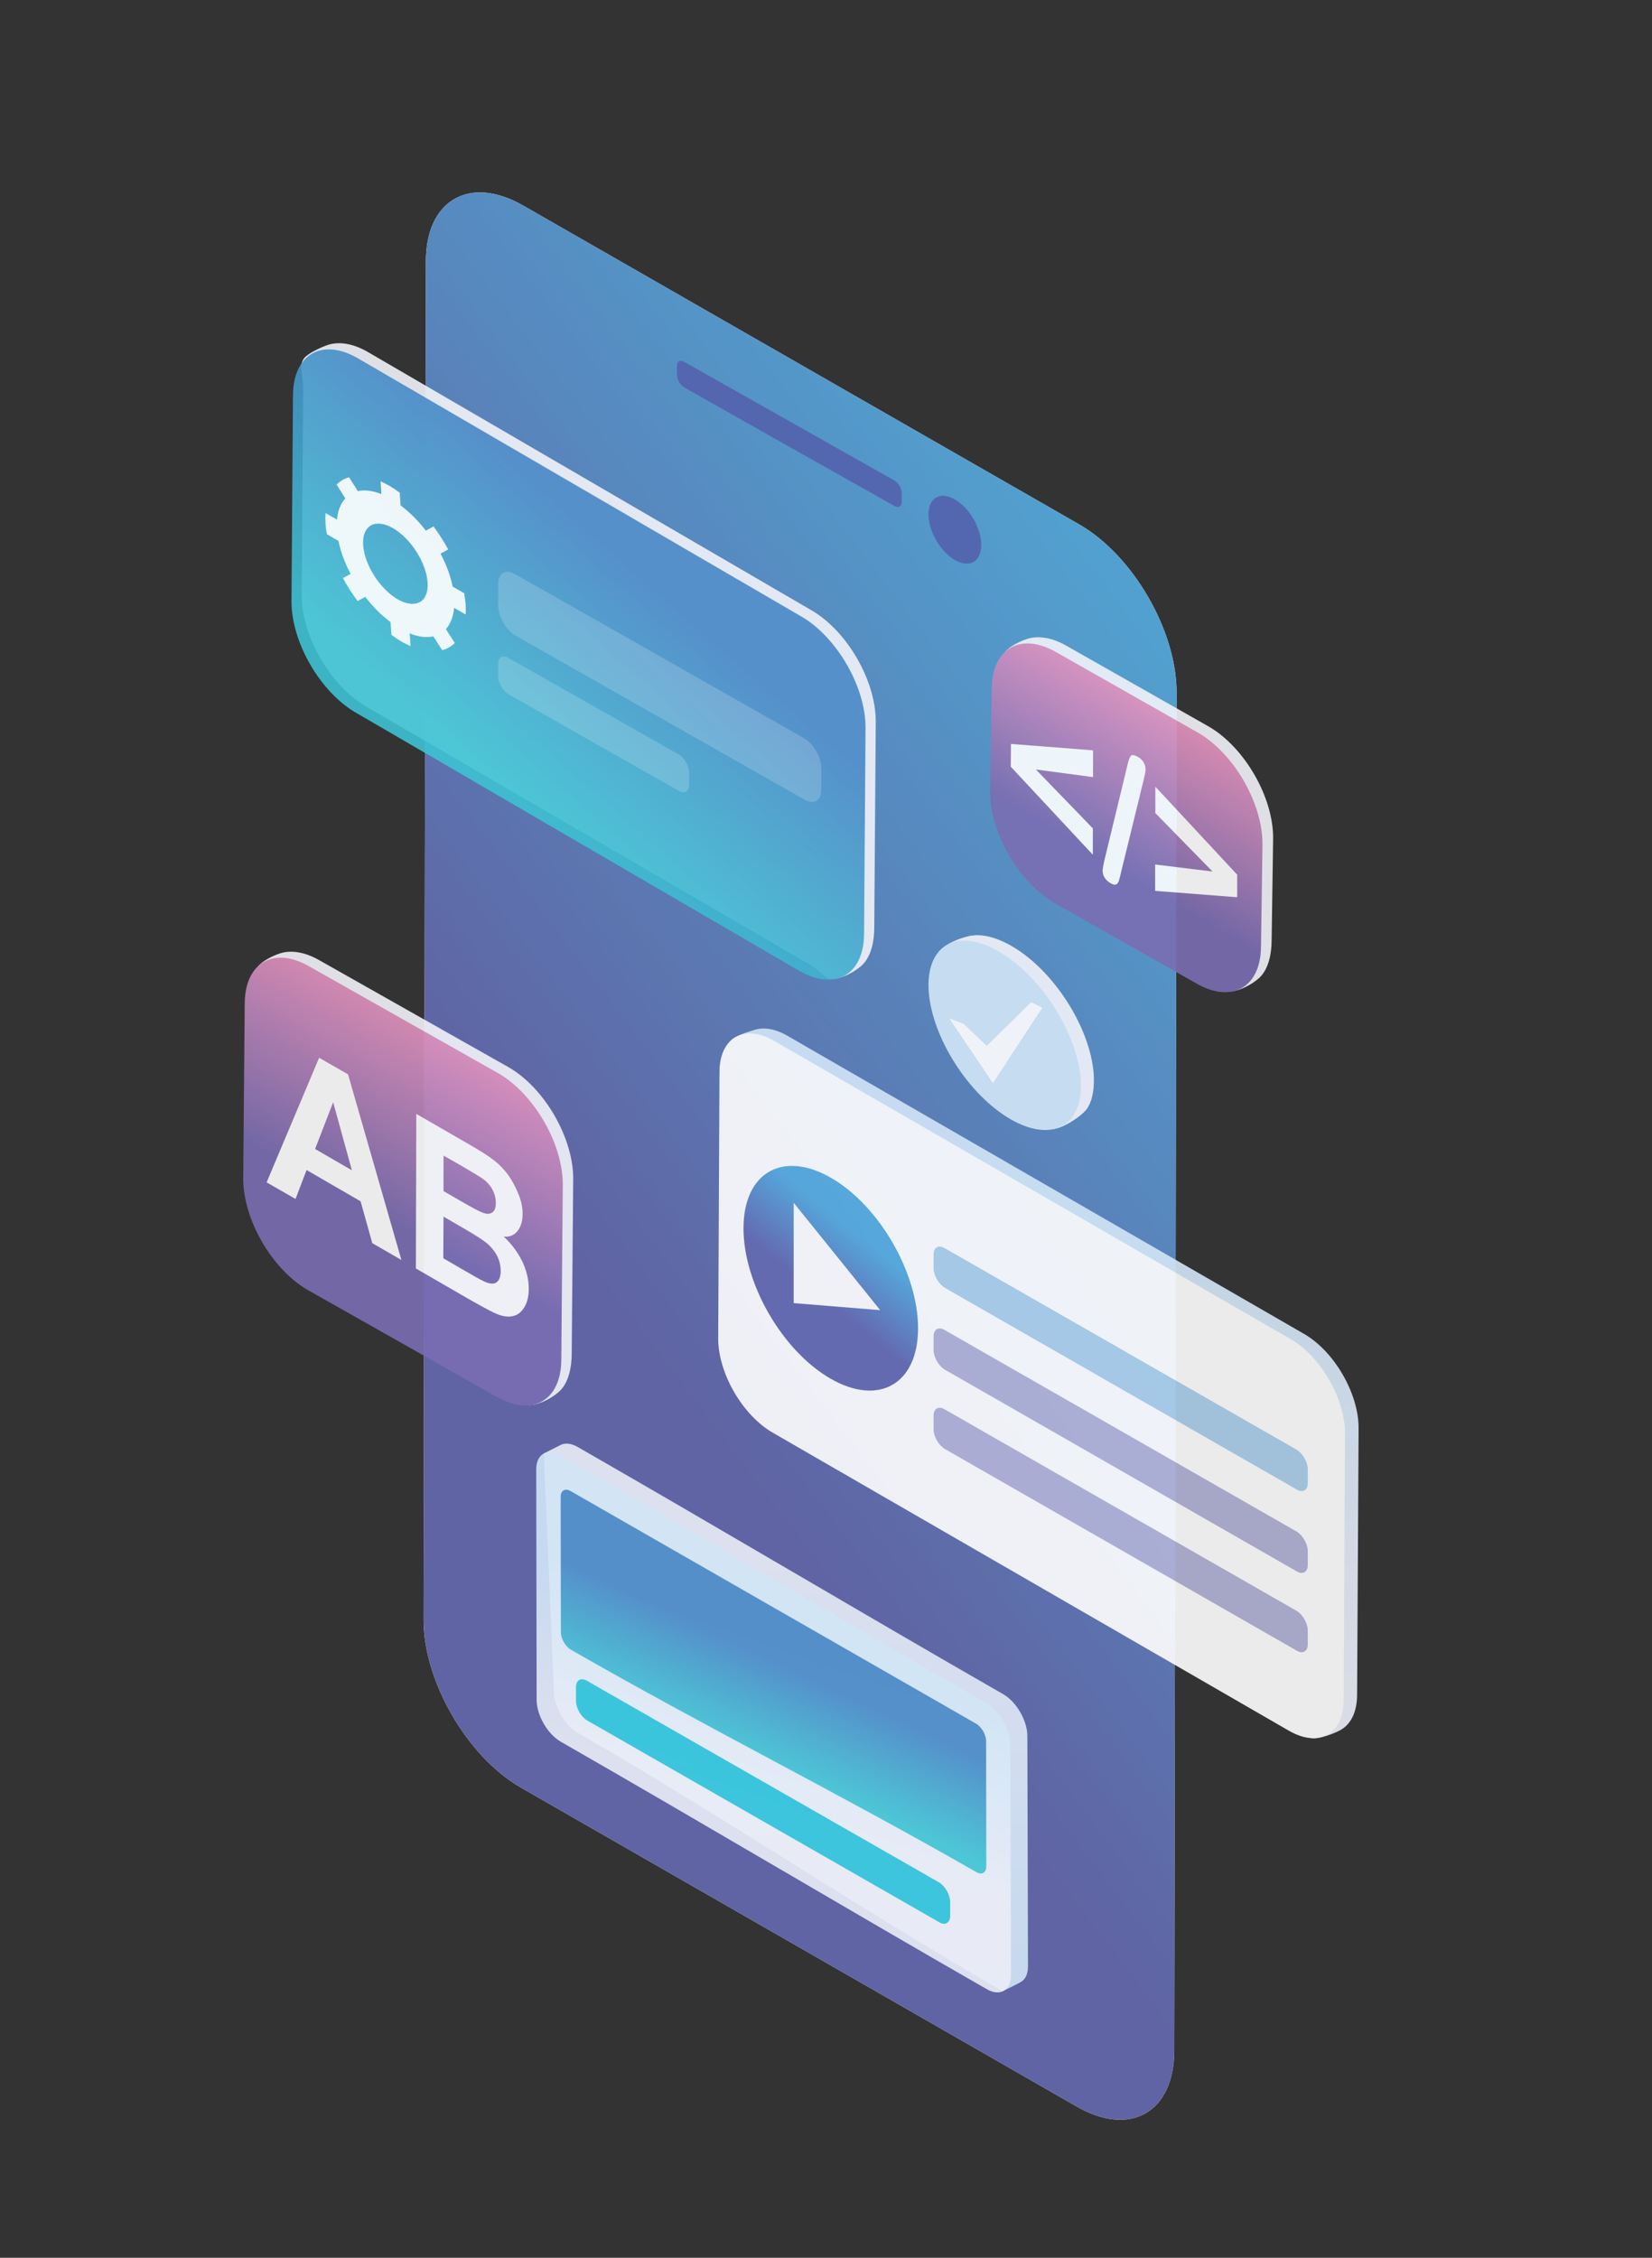 <?xml version="1.0" encoding="utf-8"?>
<!-- Generator: Adobe Illustrator 21.1.0, SVG Export Plug-In . SVG Version: 6.00 Build 0)  -->
<svg version="1.1" id="Layer_1" xmlns="http://www.w3.org/2000/svg" xmlns:xlink="http://www.w3.org/1999/xlink" x="0px" y="0px"
	 viewBox="0 0 777 1061.9" style="enable-background:new 0 0 777 1061.9;" xml:space="preserve">
<rect x="0" y="0" width="777" height="1061.9" fill="#333333" stroke="none"/>
<style type="text/css">
	.st0{opacity:0.9;}
	.st1{fill-rule:evenodd;clip-rule:evenodd;fill:#FFFFFF;}
	.st2{fill-rule:evenodd;clip-rule:evenodd;fill:url(#SVGID_1_);}
	.st3{fill-rule:evenodd;clip-rule:evenodd;fill:#5362AD;}
	.st4{opacity:0.9;fill-rule:evenodd;clip-rule:evenodd;fill:#F2F3FA;}
	.st5{opacity:0.9;fill-rule:evenodd;clip-rule:evenodd;fill:url(#SVGID_2_);}
	.st6{opacity:0.2;fill-rule:evenodd;clip-rule:evenodd;fill:#FFFFFF;}
	.st7{opacity:0.9;fill-rule:evenodd;clip-rule:evenodd;fill:#FFFFFF;}
	.st8{fill-rule:evenodd;clip-rule:evenodd;fill:#F2F3FA;}
	.st9{fill-rule:evenodd;clip-rule:evenodd;fill:url(#SVGID_3_);}
	.st10{fill-rule:evenodd;clip-rule:evenodd;fill:#D2E5F6;}
	.st11{fill-rule:evenodd;clip-rule:evenodd;fill:url(#SVGID_4_);}
	.st12{fill-rule:evenodd;clip-rule:evenodd;fill:url(#SVGID_5_);}
	.st13{opacity:0.5;fill-rule:evenodd;clip-rule:evenodd;fill:#5AA2D9;}
	.st14{opacity:0.5;fill-rule:evenodd;clip-rule:evenodd;fill:#6669B0;}
	.st15{fill-rule:evenodd;clip-rule:evenodd;fill:url(#SVGID_6_);}
	.st16{opacity:0.9;fill-rule:evenodd;clip-rule:evenodd;fill:url(#SVGID_7_);}
	.st17{opacity:0.9;fill-rule:evenodd;clip-rule:evenodd;fill:url(#SVGID_8_);}
	.st18{opacity:0.9;fill-rule:evenodd;clip-rule:evenodd;fill:url(#SVGID_9_);}
	.st19{opacity:0.9;fill-rule:evenodd;clip-rule:evenodd;fill:#2AC1DB;}
</style>
<g class="st0">
	<path class="st1" d="M200.3,123c0-14.2,4.9-24.2,12.9-29.1c8.4-5.2,20.1-4.6,33.1,2.9l261.4,149.9c25.3,14.6,45.8,50.1,45.7,79.2
		l-1.1,638.6c-0.1,29.1-20.7,40.8-46,26.2l-261.4-150c-25.3-14.6-45.8-50.1-45.7-79.2L200.3,123z"/>
	<linearGradient id="SVGID_1_" gradientUnits="userSpaceOnUse" x1="287.373" y1="611.267" x2="599.059" y2="374.616">
		<stop  offset="0" style="stop-color:#6569B0"/>
		<stop  offset="1" style="stop-color:#55ACE0"/>
	</linearGradient>
	<path class="st2" d="M200.3,123c0-14.2,4.9-24.2,12.9-29.1c8.4-5.2,20.1-4.6,33.1,2.9l261.4,149.9c25.3,14.6,45.8,50.1,45.7,79.2
		l-1.1,638.6c-0.1,29.1-20.7,40.8-46,26.2l-261.4-150c-25.3-14.6-45.8-50.1-45.7-79.2L200.3,123z"/>
</g>
<g class="st0">
	<path class="st3" d="M449.1,263.4c6.9,4,12.4,0.8,12.4-7.1c0-7.9-5.5-17.5-12.4-21.4c-6.8-4-12.4-0.8-12.4,7.1
		C436.7,249.9,442.3,259.5,449.1,263.4z"/>
	<path class="st3" d="M318.4,172.1c0-2.1,1.5-3,3.4-1.9c27.2,15.4,71.7,40.4,98.9,55.8c1.9,1.1,3.4,3.8,3.4,5.9l0,4.2
		c0,2.1-1.5,3-3.4,1.9c-27.2-15.3-71.7-40.4-98.9-55.8c-1.9-1.1-3.4-3.8-3.4-5.9L318.4,172.1z"/>
</g>
<path class="st4" d="M142.6,183c0-6.7-2.4-10.9,0.5-14.6c1.8-2.3,8.2-5.2,10.9-6.1c5.2-1.8,11.9-0.9,19.1,3.3L381.6,287
	c16.8,9.7,30.4,33.2,30.3,52.5l-0.7,96.8c0,6-1.3,13.6-5.9,17.8c-3.3,3-9,6-13.2,6.3c-4.4,0.4-6.1-3.7-11.4-6.8L172.2,332.3
	c-16.8-9.7-30.4-33.2-30.3-52.5L142.6,183z"/>
<linearGradient id="SVGID_2_" gradientUnits="userSpaceOnUse" x1="306.229" y1="273.606" x2="228.828" y2="361.757">
	<stop  offset="0" style="stop-color:#4786C6"/>
	<stop  offset="1" style="stop-color:#3DC2D3"/>
</linearGradient>
<path class="st5" d="M137.8,185.9c0.1-19.3,13.7-27.1,30.5-17.4l208.5,121.4c16.8,9.7,30.4,33.2,30.3,52.5l-0.7,96.8
	c-0.1,19.3-13.7,27.1-30.5,17.4L167.4,335.2c-16.8-9.7-30.4-33.2-30.3-52.5L137.8,185.9z"/>
<g class="st0">
	<path class="st6" d="M234.3,274.6c0-5.1,3.7-7.2,8.1-4.5l135.8,77.1c4.5,2.7,8.1,9,8.1,14.1l0,10.2c0,5.1-3.7,7.2-8.1,4.5
		l-135.8-77.1c-4.5-2.7-8.1-9-8.1-14.1L234.3,274.6z"/>
	<path class="st6" d="M234.3,312.1c0-3,2.2-4.2,4.8-2.7l80.2,45.5c2.6,1.6,4.8,5.3,4.8,8.4v6c0,3-2.2,4.2-4.8,2.7l-80.2-45.5
		c-2.6-1.6-4.8-5.3-4.8-8.4L234.3,312.1z"/>
</g>
<path class="st7" d="M187.1,281.9c-8.4-4.8-15.7-16.3-16.3-25.5c-0.6-9.2,5.6-12.8,14-8c8.4,4.8,15.7,16.3,16.3,25.5
	C201.8,283.1,195.5,286.7,187.1,281.9L187.1,281.9z M218.3,279l-5.4-3.1c-1-5.1-3-10.4-5.7-15.5l3.6-2c-2-3.7-4.3-7.3-6.9-10.8
	l-3.6,2c-3.5-4.6-7.6-8.7-11.9-11.9l-0.4-6c-1.5-1.1-3-2.1-4.5-3c-1.5-0.9-3-1.6-4.5-2.3l0.4,6c-4.2-1.7-8-2.1-11.1-1.4l-4.1-6.5
	c-2.3,0.6-4.3,1.8-5.9,3.4l4.1,6.5c-2.1,2.3-3.5,5.7-3.9,10l-5.4-3.1c-0.1,1.5-0.1,3.1,0,4.8c0.1,1.7,0.3,3.4,0.7,5.2l5.4,3.1
	c1,5.1,3,10.4,5.7,15.5l-3.6,2c2,3.7,4.3,7.3,6.9,10.8l3.6-2c3.5,4.6,7.6,8.7,11.9,11.9l0.4,6c1.5,1.1,3,2.1,4.5,3
	c1.5,0.9,3,1.6,4.5,2.3l-0.4-6c4.2,1.7,8,2.1,11.1,1.4l4.2,6.5c2.3-0.6,4.3-1.8,5.9-3.4l-4.2-6.5c2.1-2.3,3.5-5.7,3.9-10l5.4,3.1
	c0.1-1.5,0.1-3.1,0-4.8C218.8,282.5,218.6,280.7,218.3,279z"/>
<g class="st0">
	<g>
		<path class="st8" d="M471.3,321.3c0-6.7-1.5-10.9,1.4-14.6c2.2-2.8,7.4-5.2,10.1-6.1c5.2-1.8,11.9-0.9,19.1,3.3l66.6,37.8
			c16.8,9.7,30.4,33.2,30.3,52.5l-0.7,48c0,6-1.3,13.6-5.9,17.8c-3.3,3-9,6-13.2,6.3c-4.4,0.4-6.1-3.7-11.4-6.8l-66.6-37.8
			c-16.8-9.7-30.4-33.2-30.3-52.5L471.3,321.3z"/>
		<linearGradient id="SVGID_3_" gradientUnits="userSpaceOnUse" x1="557.578" y1="338.933" x2="517.801" y2="404.281">
			<stop  offset="0" style="stop-color:#E894BF"/>
			<stop  offset="1" style="stop-color:#7A6DB2"/>
		</linearGradient>
		<path class="st9" d="M466.4,324.2c0.1-19.3,13.7-27.1,30.5-17.4l66.6,37.8c16.8,9.7,30.4,33.2,30.3,52.5l-0.7,48
			c-0.1,19.3-13.7,27.1-30.5,17.4L496,424.7c-16.8-9.7-30.4-33.2-30.3-52.5L466.4,324.2z"/>
		<g>
			<polygon class="st1" points="543.4,370 581.9,411.4 581.9,422 543.3,419 543.3,406.6 570.3,409.9 543.4,382.4 			"/>
			<path class="st1" d="M537.8,358.4c0.7,1.1,1,2.3,1,3.5c0,0.9-0.3,2.4-0.8,4.5L527.1,411c-0.3,1.5-0.7,2.6-0.9,3.4
				c-0.3,0.8-0.7,1.3-1.3,1.6c-0.5,0.2-1.3,0.1-2.4-0.5c-2.6-1.5-3.9-3.6-3.9-6.1c0-0.7,0.3-2.2,0.8-4.6l10.8-44.6
				c0.5-2.4,1.1-3.9,1.6-4.6c0.5-0.7,1.5-0.6,3,0.2C536.1,356.4,537.1,357.3,537.8,358.4z"/>
			<polygon class="st1" points="475.4,360.6 475.5,349.9 514.1,352.9 514.1,365.5 487.2,361.9 514,389.6 514,402 			"/>
		</g>
	</g>
</g>
<g class="st0">
	<g>
		<path class="st8" d="M441.1,448.4c2.4-4.1,10.3-7.3,15-8.2c5.4-1.1,12.2,0.4,19.8,4.8c19.7,11.4,36.9,38.3,38.5,60.1
			c0.4,6.5-0.4,11.8-2.7,15.7c-2.1,3.6-10.4,9-14.7,9.9C471.7,538,434,460.3,441.1,448.4z"/>
		<g>
			<path class="st10" d="M475.3,526.4c-19.7-11.4-36.9-38.3-38.5-60.1c-1.5-21.8,13.3-30.2,33-18.8c19.7,11.4,36.9,38.3,38.5,60.1
				C509.8,529.4,495.1,537.8,475.3,526.4z"/>
			<polygon class="st1" points="485,471.4 490.2,474 467,509.4 446.5,479 453.3,481.6 464.1,491.9 			"/>
		</g>
	</g>
</g>
<g class="st0">
	<linearGradient id="SVGID_4_" gradientUnits="userSpaceOnUse" x1="498.44" y1="581.998" x2="473.403" y2="777.932">
		<stop  offset="0" style="stop-color:#D2E6F7"/>
		<stop  offset="1" style="stop-color:#EBEEF8"/>
	</linearGradient>
	<path class="st11" d="M344.8,502c0-4.6-3.6-8.4-2-11.4c1.7-3.2,8.9-5.2,12-6.2c4.4-1.4,9.9-0.6,15.8,2.9l242.8,140.1
		c14.2,8.2,25.7,28.1,25.6,44.4L638.3,797c0,8-2.8,13.6-7.3,16.4c-2.8,1.7-10.5,4.7-14.3,4.1c-2.7-0.5-1.2-4-4.2-5.7L369.7,671.5
		c-14.2-8.2-25.7-28.1-25.6-44.4L344.8,502z"/>
	<path class="st1" d="M338.4,504.3c0-16.3,11.6-22.9,25.8-14.7L607,629.8c14.2,8.2,25.7,28.1,25.6,44.4L632,799.3
		c0,16.3-11.6,22.9-25.8,14.7L363.4,673.8c-14.2-8.2-25.7-28.1-25.6-44.4L338.4,504.3z"/>
	<g>
		<linearGradient id="SVGID_5_" gradientUnits="userSpaceOnUse" x1="384.534" y1="608.868" x2="405.774" y2="582.857">
			<stop  offset="0" style="stop-color:#6569B0"/>
			<stop  offset="1" style="stop-color:#55ACE0"/>
		</linearGradient>
		<path class="st12" d="M390.9,554c-22.7-13.1-41.1-2.6-41.2,23.5c-0.1,26.1,18.2,57.8,40.9,70.9c22.7,13.1,41.1,2.6,41.2-23.5
			C431.9,598.9,413.6,567.1,390.9,554z"/>
		<polygon class="st1" points="373.3,565.7 373.3,612.9 414,616.2 		"/>
	</g>
	<g>
		<path class="st13" d="M439.1,590c0-3.3,2.4-4.7,5.3-2.9l165.4,94.7c2.9,1.7,5.3,5.9,5.3,9.2l0,6.6c0,3.3-2.4,4.7-5.3,2.9
			l-165.4-94.8c-2.9-1.7-5.3-5.9-5.3-9.2L439.1,590z"/>
		<path class="st14" d="M439.1,628.5c0-3.3,2.4-4.7,5.3-2.9l165.4,94.7c2.9,1.7,5.3,5.9,5.3,9.2l0,6.6c0,3.3-2.4,4.7-5.3,2.9
			l-165.4-94.8c-2.9-1.7-5.3-5.9-5.3-9.2L439.1,628.5z"/>
		<path class="st14" d="M439.1,665.8c0-3.3,2.4-4.7,5.3-2.9l165.4,94.7c2.9,1.7,5.3,5.9,5.3,9.2l0,6.6c0,3.3-2.4,4.7-5.3,2.9
			l-165.4-94.8c-2.9-1.7-5.3-5.9-5.3-9.2L439.1,665.8z"/>
	</g>
</g>
<g class="st0">
	<g>
		<path class="st8" d="M119.9,469.2c0-6.7-1.5-10.9,1.4-14.6c2.2-2.8,7.4-5.2,10.1-6.1c5.2-1.8,11.9-0.9,19.1,3.3l88.8,50.2
			c16.8,9.7,30.4,33.2,30.3,52.5l-0.7,82.2c0,6-1.3,13.6-5.9,17.8c-3.3,3-9,6-13.2,6.3c-4.4,0.4-6.1-3.7-11.4-6.8l-88.8-50.2
			c-16.8-9.7-30.4-33.2-30.3-52.5L119.9,469.2z"/>
		<linearGradient id="SVGID_6_" gradientUnits="userSpaceOnUse" x1="224.893" y1="492.158" x2="179.96" y2="572.92">
			<stop  offset="0" style="stop-color:#E894BF"/>
			<stop  offset="1" style="stop-color:#7A6DB2"/>
		</linearGradient>
		<path class="st15" d="M115.1,472c0.1-19.3,13.7-27.1,30.5-17.4l88.8,50.2c16.8,9.7,30.4,33.2,30.3,52.5l-0.7,82.2
			c-0.1,19.3-13.7,27.1-30.5,17.4l-88.8-50.2c-16.8-9.7-30.4-33.2-30.3-52.5L115.1,472z"/>
		<path class="st1" d="M208.6,543.5l0,16.7l8.3,4.8c5,2.9,8.1,4.5,9.3,5c2.2,1,3.8,1.2,5.1,0.4c1.3-0.7,1.9-2.3,1.9-4.5
			c0-2.3-0.5-4.4-1.6-6.4c-1-2-2.7-3.8-4.8-5.3c-1.3-0.8-4.9-3.1-11-6.6L208.6,543.5L208.6,543.5z M148.2,540.4l17.3,10l-8.8-32
			L148.2,540.4L148.2,540.4z M150.1,497.5l13.6,7.8l25.1,87.3l-13.7-7.9l-5.5-19.7l-25.4-14.7l-5.2,13.6l-13.6-7.8L150.1,497.5
			L150.1,497.5z M233.7,603c1.1-0.9,1.8-2.6,1.8-5.2c0-2.2-0.4-4.2-1.3-6.3c-0.9-2.1-2.3-3.9-3.9-5.6c-1.8-1.8-5.5-4.3-11.4-7.7
			l-10.3-6l-0.1,19.6l11.9,6.9c4.6,2.7,7.5,4.2,8.8,4.6C231,603.9,232.6,603.9,233.7,603L233.7,603z M245.7,593.4
			c2,4.3,3,8.5,3,12.7c0,3.3-0.6,6.2-2,8.6c-1.4,2.3-3.1,3.8-5.5,4.3c-2.4,0.6-5.2,0.1-8.7-1.5c-2.1-1-7.2-3.7-15.3-8.4l-21.6-12.5
			l0.2-72.7l25.3,14.6c5,2.9,8.8,5.3,11.2,7.2c2.5,1.9,4.7,4.2,6.7,6.9c1.9,2.7,3.5,5.7,4.8,8.9c1.4,3.3,2,6.4,2,9.5
			c0,3.5-0.9,6.1-2.4,8c-1.6,2-3.8,2.9-6.5,2.6C240.7,585.1,243.6,589.1,245.7,593.4z"/>
	</g>
</g>
<linearGradient id="SVGID_7_" gradientUnits="userSpaceOnUse" x1="376.743" y1="932.467" x2="368.728" y2="730.494">
	<stop  offset="0" style="stop-color:#D2E6F7"/>
	<stop  offset="1" style="stop-color:#EBEEF8"/>
</linearGradient>
<path class="st16" d="M255.8,683.6l8.1-4.1c2-0.9,4.7-0.7,7.7,1c66.8,38.3,133.4,78,200.2,116.3c6.3,3.6,11.4,12.5,11.4,19.7
	l0.3,108.4c0,3-0.9,5.3-2.4,6.6c-1.5,1.3-7.4,3.9-9.5,5c-66.8-38.3-133-83.1-199.7-121.4c-6.3-3.6-11.4-12.5-11.4-19.7L255.8,683.6z
	"/>
<linearGradient id="SVGID_8_" gradientUnits="userSpaceOnUse" x1="376.627" y1="773.174" x2="350.011" y2="850.007">
	<stop  offset="0" style="stop-color:#D2E6F7"/>
	<stop  offset="1" style="stop-color:#EBEEF8"/>
</linearGradient>
<path class="st17" d="M252.2,691.1c0-7.2,5.1-10.2,11.4-6.5c66.8,38.3,133.4,78,200.2,116.3c6.3,3.6,11.4,12.5,11.4,19.7l0.3,108.4
	c0,7.2-5.2,10.2-11.5,6.5c-66.8-38.3-133.4-78-200.2-116.3c-6.3-3.6-11.4-12.5-11.4-19.7L252.2,691.1z"/>
<linearGradient id="SVGID_9_" gradientUnits="userSpaceOnUse" x1="367.777" y1="782.656" x2="348.94" y2="822.591">
	<stop  offset="0" style="stop-color:#4786C6"/>
	<stop  offset="1" style="stop-color:#3DC2D3"/>
</linearGradient>
<path class="st18" d="M263.7,704c0-3,2.1-4.2,4.7-2.7c63.6,36.5,127.2,73,190.7,109.4c2.6,1.5,4.7,5.2,4.7,8.2l0.1,58.9
	c0,3-2.1,4.2-4.7,2.7c-63.6-36.5-127.2-68.1-190.7-104.6c-2.6-1.5-4.7-5.2-4.7-8.2L263.7,704z"/>
<path class="st19" d="M270.9,793.5c0-3.3,2.4-4.7,5.3-2.9l165.4,94.7c2.9,1.7,5.3,5.9,5.3,9.2l0,6.6c0,3.3-2.4,4.7-5.3,2.9
	l-165.4-94.8c-2.9-1.7-5.3-5.9-5.3-9.2L270.9,793.5z"/>
</svg>
